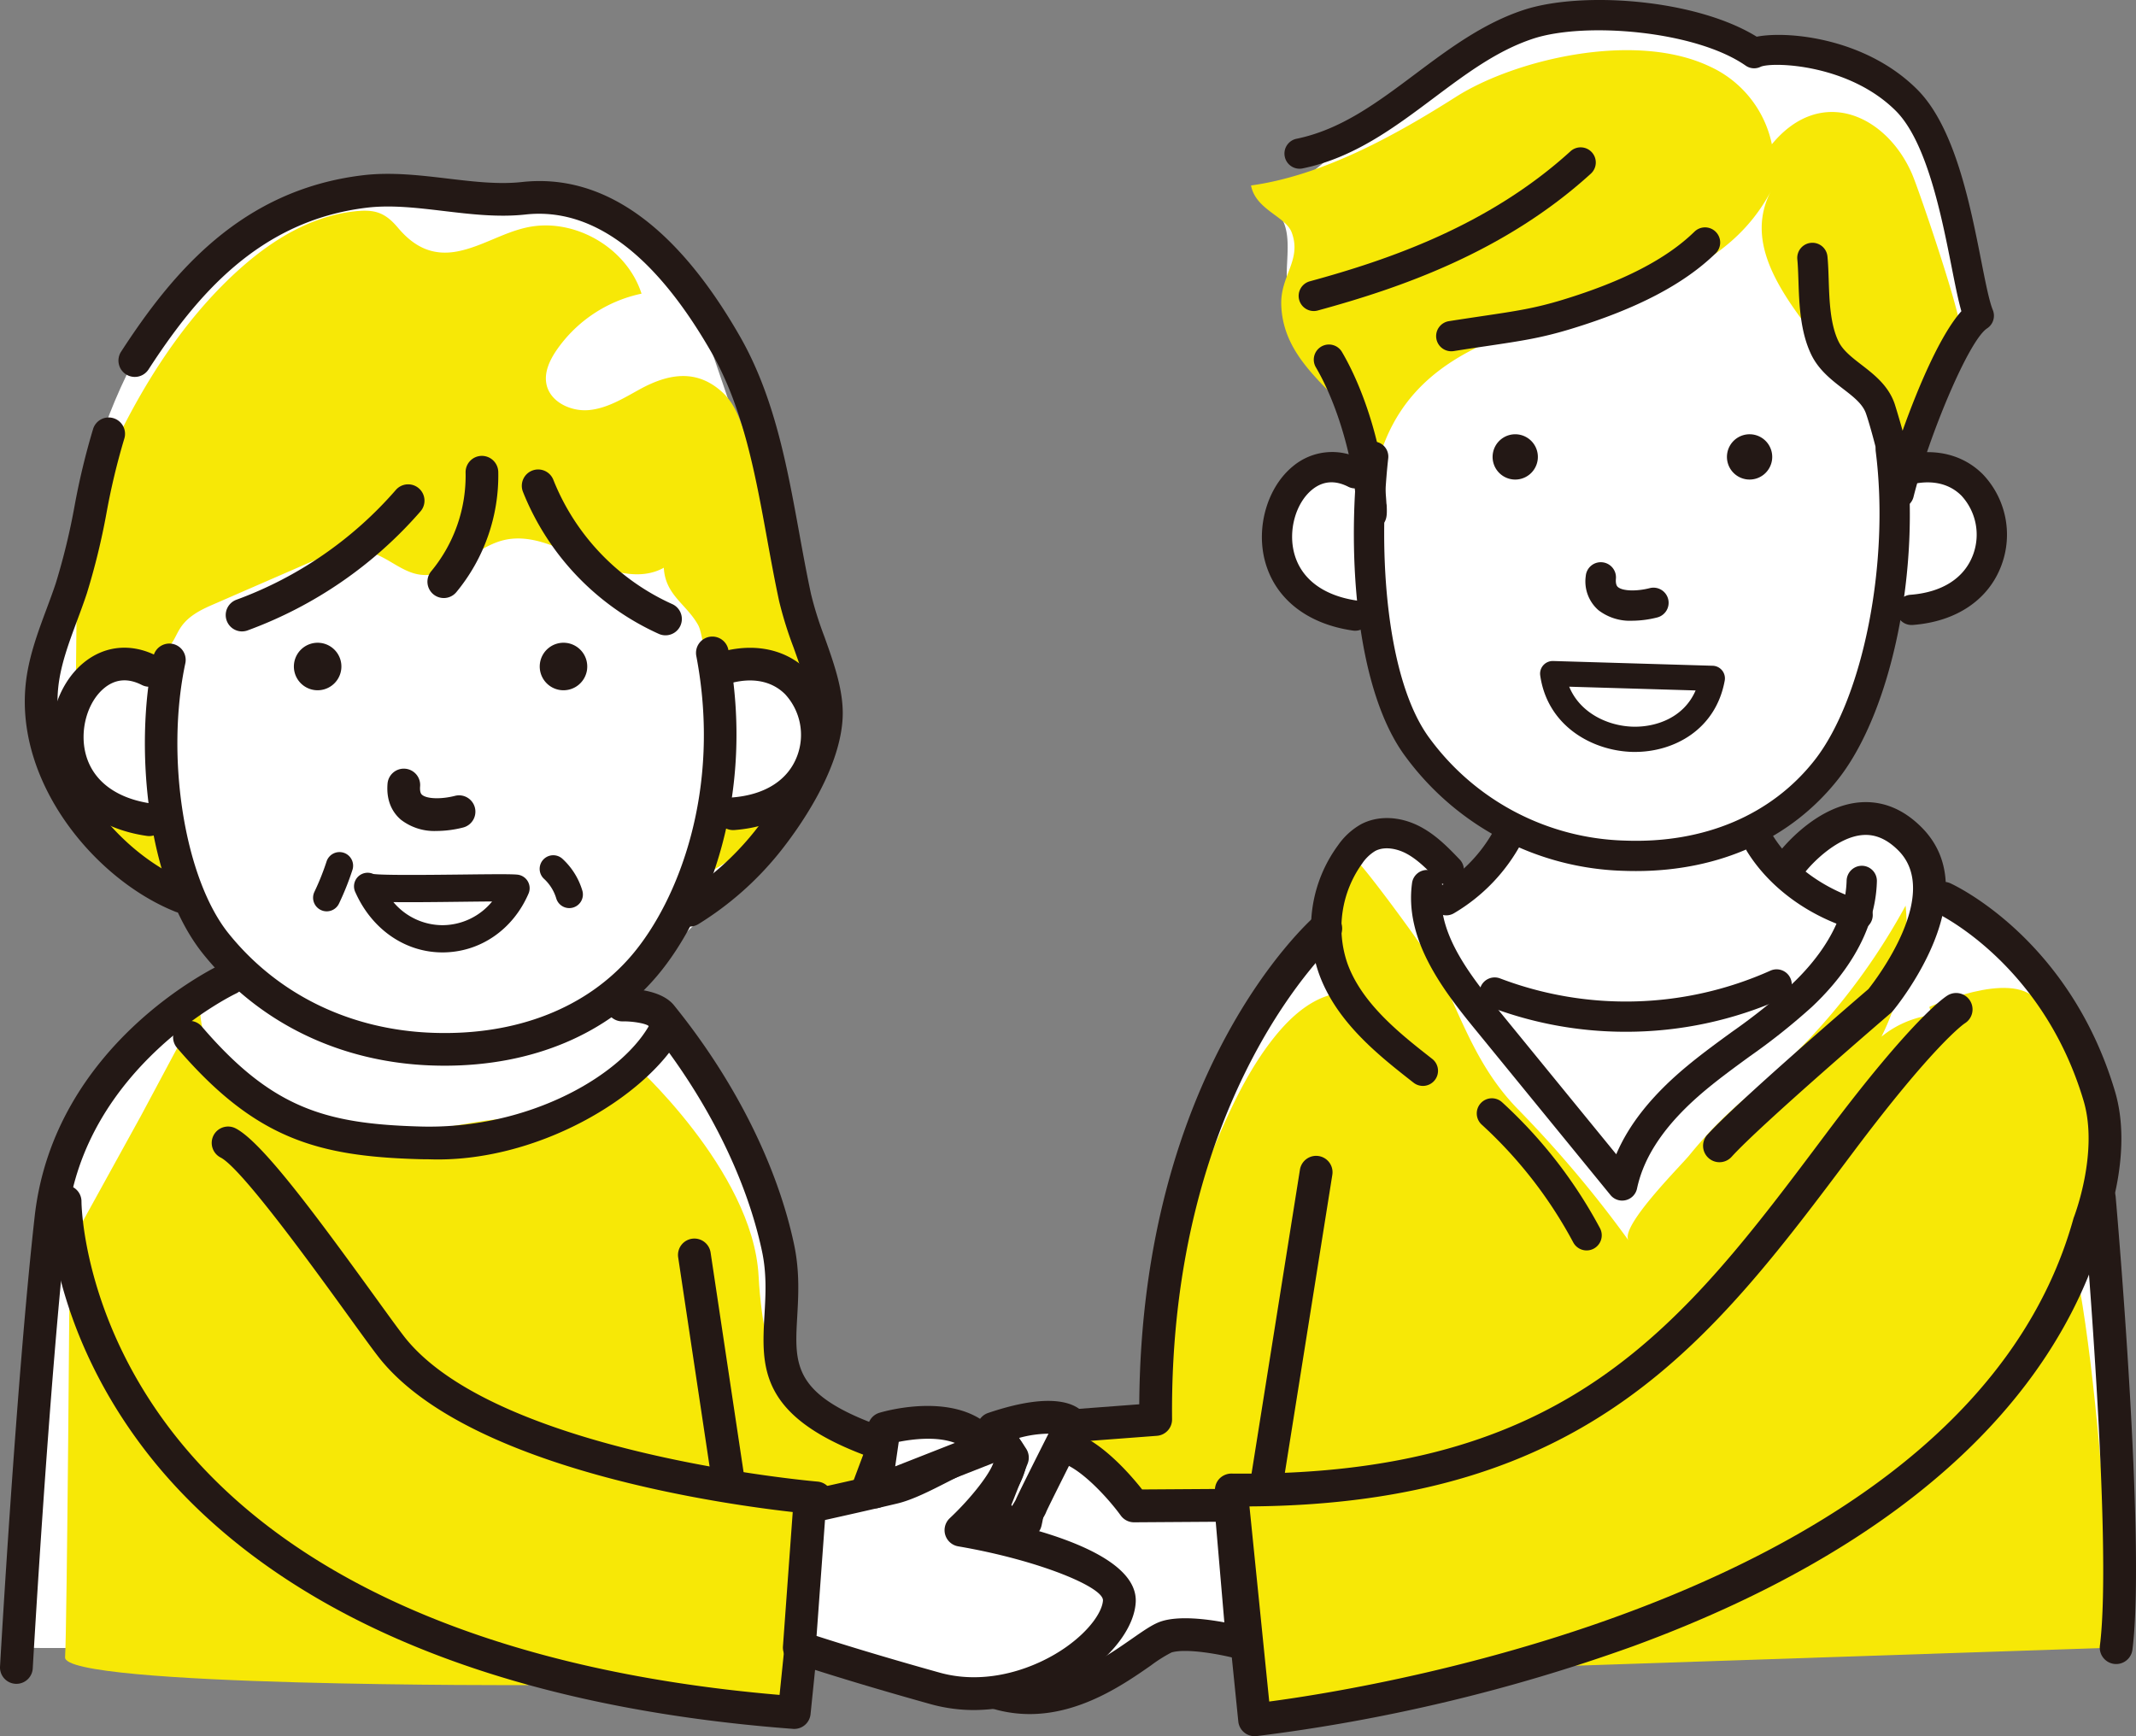 <svg xmlns="http://www.w3.org/2000/svg" width="481" height="391"><rect width="100%" height="100%" fill="#808080" stroke="none"/><defs><style>.a{fill:#fff}.b{fill:#f7e806}.c{fill:#231815}</style></defs><path class="a" d="M434.458 199.774s25.6 16.166 29.44 28.08-40.21 6.288-40.21 6.288Z"/><path class="a" d="M391.12 10.188c-14.534-7.221-34.1-7.726-48.938-4.021-11.511 2.875-22.918 8.823-31.221 17.368-8.334 8.577-14.818 17.369-26.8 20.906 6.244 4.582 6.01 8.336 5.649 15.427-.479 9.375 2.985 15.482 9.025 22.458 2.54 2.922 5.167 6.177 6.489 9.858 1.472 4.1.022 7.281 3.127 10.491-10.157-1.715-20.714 7.351-20.5 17.609s11.13 18.885 21.209 16.755a56.1 56.1 0 0 0 31.4 45.643l-9.808 14.848c-4.239-7.64-14.622-11.2-22.691-7.79s-12.7 13.334-10.115 21.676c-16.916 13.684-27.142 34.208-32.255 55.3s-5.563 43-5.988 64.694c71.236 2.236 144.923 37.405 216.159 39.641 1.3-19.7.136-72.533-2.941-92.039s-10.936-38.869-25.428-52.346c-4.519-4.2-9.876-8.153-11.671-14.046-1.687-5.536.156-11.8-2.105-17.131-2.618-6.173-10.145-9.076-16.843-8.444s-12.781 4.006-18.635 7.311l-2.218-5.84a118.151 118.151 0 0 0 30.422-52.022c9.884 2.91 21.407-5.266 21.872-15.52s-10.273-19.429-20.381-17.418a56.763 56.763 0 0 1 18.286-31.2c.148-.127-5.4-11.558-5.789-13.432-1.314-6.306-.667-12.872-2.326-19.236-4.113-15.78-23.108-32.162-40.478-25.556a42.942 42.942 0 0 0-6.507-3.947Z"/><path class="b" d="M434.467 226.765s18.246-8.408 24.075-1.657 19.075 7.859 8.291 57.943-16.329 0-16.329 0Z"/><path class="b" d="m279.482 333.892 3.041 53.421 60.4-11.793 132.931-4.463s-4.019-90.2-13.768-101.27-72.384 37.147-73.328 37.53-45.836 26.575-45.836 26.575Z"/><path class="a" d="M108.75 47.144c-14.9-8.363-34.172-6.618-49.008 1.846S34.156 71.804 27.153 87.33s-10.6 32.328-13.993 49.01c-2.508 12.354-4.838 25.636.222 37.188 8.754 19.979 35.959 26.913 44.573 46.953-8.262.118-15.936 4.816-21.361 11.018s-16.411 22.321-19.588 29.91c-13.262 31.7-8.742 75.607-13.316 109.64 61.529 1.563 174.539-14.838 193.394-18.357-23.945-36.733-15.726-58.943-24.2-80.686s-14.185-37.239-34.5-48.86c16.507-11.522 36.766-31.581 42.363-50.859 5.026-17.313-.848-35.7-6.671-52.761q-6.794-19.9-13.588-39.814c-3-8.774-6.116-17.779-12.1-24.881s-15.573-11.989-24.624-9.8Z"/><path class="b" d="M384.947 14.939c-16.986-8.028-44-1.443-57.049 6.851-13.714 8.718-30.081 17.759-46.185 19.979 1.062 5.493 7.795 6.941 9.157 10.571 2.34 6.238-2.58 9.712-2.348 16.351.6 17.278 21.5 22.483 21.118 38.087 9.8-45.472 70.149-27.5 89.186-63.818-11.483 21.914 27.617 42.623 25.942 63.4 7.634-8.043 12.867-21.915 16.651-31.7.827-2.139-9.183-31.61-10.83-35.436-5.719-13.27-20.53-20.159-31.588-6.735a24.756 24.756 0 0 0-14.054-17.55ZM358.489 268.56q-7.855-9.746-16.621-18.707c-8.6-8.79-12.18-18.868-17.34-30.013-1.659-3.582-18.729-26.7-19.247-26.055-7.1 8.8-4.543 19.678-3.48 29.827-6.12.759-11.1 5.268-14.94 10.093-9.409 11.809-14.506 27.985-20.526 41.77-7.761 17.769-6.671 41.288-2.266 59.736.32 1.342 204.04 32.744 204.452 31.788-2.314-31.912-4.922-82.5-7.238-114.405-.26-3.6 9.1-14.748 6.909-17.619-2.464-3.228-13.268-.934-16.519-2.022-2.8-.936-5.032-2.969-7.953-3.782a22.476 22.476 0 0 0-20.033 4.287 54.324 54.324 0 0 0 5.429-29.5 144.331 144.331 0 0 1-34.012 41.646 96.236 96.236 0 0 0-14.63 14.5c-1.8 2.254-15.918 16.241-13.712 19.293q-3.993-5.527-8.273-10.837Z"/><path class="c" d="M367.553 139.793a11.626 11.626 0 0 1-7.6-2.372 8.584 8.584 0 0 1-2.861-7.677 3.394 3.394 0 0 1 1.188-2.325 3.393 3.393 0 0 1 2.488-.792 3.407 3.407 0 0 1 3.117 3.674c-.118 1.423.32 1.793.465 1.915 1.068.9 4.139 1 7.154.235a3.408 3.408 0 0 1 4.143 2.458 3.409 3.409 0 0 1-2.46 4.145 23.56 23.56 0 0 1-5.634.739Z"/><path class="c" d="M368.378 196.165c-.865 0-1.741-.013-2.618-.044a63.15 63.15 0 0 1-49.221-25.682c-10.986-14.666-13.288-44.709-10.7-67.975a3.406 3.406 0 0 1 3.764-3.009 3.4 3.4 0 0 1 3.009 3.762c-2.362 21.223-.437 50.034 9.379 63.137a56.449 56.449 0 0 0 44 22.955c17.8.653 32.942-5.793 42.608-18.078 10.934-13.906 16.992-44.471 13.789-69.58a3.411 3.411 0 0 1 2.951-3.812 3.411 3.411 0 0 1 3.81 2.949c3.462 27.142-3.071 59.237-15.193 74.656-10.556 13.411-26.669 20.721-45.578 20.721Z"/><path class="c" d="M305.168 142.046a3.381 3.381 0 0 1-.489-.037c-10.239-1.464-17.442-7.089-19.762-15.429-2.166-7.783.461-16.858 6.242-21.581a13.768 13.768 0 0 1 15.553-1.449 3.407 3.407 0 0 1 1.484 4.586 3.409 3.409 0 0 1-4.584 1.484c-3-1.531-5.735-1.31-8.143.657-3.724 3.041-5.437 9.265-3.986 14.476 1.585 5.7 6.613 9.431 14.163 10.511a3.408 3.408 0 0 1 2.889 3.856 3.406 3.406 0 0 1-3.367 2.927Zm125.278-1.295a3.41 3.41 0 0 1-3.4-3.152 3.407 3.407 0 0 1 3.143-3.651c7.146-.54 12.16-3.743 14.119-9.019a12.947 12.947 0 0 0-2.616-13.3c-3.225-3.235-8.093-3.875-13.706-1.8a3.409 3.409 0 0 1-4.375-2.016 3.406 3.406 0 0 1 2.015-4.377c8.125-3 15.746-1.773 20.888 3.38a19.7 19.7 0 0 1 4.183 20.491c-2.9 7.8-10.187 12.7-19.995 13.44-.083.004-.169.004-.256.004ZM326.803 79.107a3.41 3.41 0 0 1-3.363-2.88 3.411 3.411 0 0 1 2.839-3.9c2.935-.461 5.445-.833 7.665-1.165 7.494-1.115 11.621-1.728 17.8-3.6 13.732-4.177 23.488-9.209 29.827-15.386a3.4 3.4 0 0 1 2.421-.969 3.4 3.4 0 0 1 2.4 1.031 3.4 3.4 0 0 1 .97 2.422 3.4 3.4 0 0 1-1.032 2.4c-7.134 6.953-17.8 12.522-32.6 17.026-6.663 2.023-10.966 2.663-18.779 3.826-2.205.326-4.7.7-7.61 1.156a3.447 3.447 0 0 1-.533.038Z"/><path class="c" d="M308.873 119.174a3.378 3.378 0 0 1-1.645-.425 3.421 3.421 0 0 1-1.765-3.193c-.146-10.263-3.99-24.073-9.145-32.835a3.407 3.407 0 0 1 1.21-4.664 3.406 3.406 0 0 1 4.664 1.208c5.431 9.236 9.421 22.956 10.012 34.12a3.455 3.455 0 0 1 .07.581c.068 2.033.122 3.64-1.619 4.7a3.408 3.408 0 0 1-1.782.508Zm118.722-4.677a3.381 3.381 0 0 1-.831-.1 3.409 3.409 0 0 1-2.476-4.133c.156-1.955-2.76-13.3-4.089-17.128-.753-2.173-2.812-3.762-5.2-5.6-2.544-1.963-5.427-4.187-7.1-7.622-2.536-5.2-2.744-11.571-2.913-16.689-.06-1.755-.112-3.411-.25-4.806a3.4 3.4 0 0 1 3.053-3.726 3.4 3.4 0 0 1 2.5.754 3.4 3.4 0 0 1 1.228 2.3c.162 1.617.22 3.384.281 5.253.154 4.7.331 10.034 2.228 13.926.978 2 3 3.564 5.141 5.215 2.839 2.189 6.054 4.672 7.472 8.764.022.064.859 2.686 1.8 6.1 3.574-10.052 8.62-21.8 13.238-26.916-.731-2.558-1.41-5.994-2.215-10.065-2.21-11.174-5.549-28.057-12.537-35.045-10.563-10.561-27.627-11.082-30.412-9.958a3.324 3.324 0 0 1-3.442-.263c-11.28-7.839-36.165-9.9-47.858-6.038-8.117 2.684-15.059 7.885-22.409 13.392-8.82 6.611-17.943 13.447-29.468 15.814a3.4 3.4 0 0 1-2.562-.49 3.4 3.4 0 0 1-1.461-2.162 3.4 3.4 0 0 1 .49-2.562 3.4 3.4 0 0 1 2.16-1.461c10.032-2.061 18.154-8.147 26.754-14.592 7.466-5.593 15.183-11.375 24.356-14.407 13.041-4.313 38.753-2.5 52.518 6.014 6.945-1.36 24.5.246 36.151 11.893 8.454 8.454 11.893 25.844 14.4 38.543.967 4.9 1.8 9.126 2.614 11.112a3.407 3.407 0 0 1-1.288 4.141c-4.165 2.722-13.151 24.376-16.571 37.96v.008a3.407 3.407 0 0 1-3.3 2.573Z"/><path class="c" d="M295.846 70.048a3.409 3.409 0 0 1-3.285-2.511 3.407 3.407 0 0 1 2.39-4.184c17.637-4.812 40.25-12.489 58.7-29.282a3.406 3.406 0 0 1 4.812.226 3.408 3.408 0 0 1-.226 4.814c-19.526 17.771-43.121 25.8-61.5 30.817a3.387 3.387 0 0 1-.9.12Zm50.427 33.445a5.1 5.1 0 0 1-5.657 4.472 5.1 5.1 0 0 1-4.467-5.658 5.1 5.1 0 0 1 5.657-4.473 5.1 5.1 0 0 1 4.467 5.659Zm52.774-.001a5.1 5.1 0 0 1-5.657 4.471 5.1 5.1 0 0 1-4.469-5.661 5.1 5.1 0 0 1 5.659-4.469 5.1 5.1 0 0 1 4.467 5.659Zm-73.352 102.652a3.406 3.406 0 0 1-2.949-1.7 3.405 3.405 0 0 1 1.232-4.657 33.744 33.744 0 0 0 12.719-13.332 3.406 3.406 0 0 1 4.6-1.43 3.409 3.409 0 0 1 1.432 4.6 40.649 40.649 0 0 1-15.325 16.048 3.4 3.4 0 0 1-1.709.47Zm92.618 3.334a3.341 3.341 0 0 1-.986-.148c-10.153-3.063-18.855-9.449-23.877-17.524a3.4 3.4 0 0 1 1.094-4.691 3.408 3.408 0 0 1 4.694 1.094c4.159 6.685 11.469 12.008 20.057 14.6a3.4 3.4 0 0 1 2.021 1.65 3.4 3.4 0 0 1 .257 2.6 3.407 3.407 0 0 1-3.26 2.419Z"/><path class="c" d="M365.296 270.382a3.408 3.408 0 0 1-2.638-1.252l-30.865-37.794c-7.564-9.263-15.491-20.174-13.819-32.464a3.394 3.394 0 0 1 1.31-2.258 3.394 3.394 0 0 1 2.526-.659 3.409 3.409 0 0 1 2.917 3.836c-1.3 9.584 5.383 18.709 12.342 27.23l26.89 32.93c2.907-6.857 8.157-13.394 15.9-19.828 3.285-2.731 6.759-5.262 10.117-7.71a137.137 137.137 0 0 0 13.366-10.618c5.557-5.222 12.234-13.538 12.494-23.5a3.444 3.444 0 0 1 3.5-3.318 3.408 3.408 0 0 1 3.315 3.5c-.322 12.306-8.137 22.172-14.638 28.284a144.382 144.382 0 0 1-14.021 11.156c-3.269 2.386-6.653 4.854-9.774 7.448-8.86 7.362-13.959 14.662-15.585 22.315a3.412 3.412 0 0 1-2.53 2.6 3.46 3.46 0 0 1-.807.1Z"/><path class="c" d="M366.105 232.36a85.921 85.921 0 0 1-30.744-5.653 3.4 3.4 0 0 1-1.893-1.793 3.4 3.4 0 0 1-.066-2.607 3.407 3.407 0 0 1 4.4-1.961 79.664 79.664 0 0 0 60.873-1.749 3.414 3.414 0 0 1 4.507 1.707 3.408 3.408 0 0 1-1.707 4.507 86.219 86.219 0 0 1-35.37 7.549Zm-45.688 12.194a3.394 3.394 0 0 1-2.1-.725c-7.777-6.084-17.455-13.653-21.359-24.708a31.256 31.256 0 0 1 4.345-28.751 15.686 15.686 0 0 1 5.177-4.74c3.826-2.033 8.8-1.839 13.3.517 3.648 1.913 6.453 4.836 8.923 7.416a3.4 3.4 0 0 1 .951 2.43 3.4 3.4 0 0 1-1.051 2.388 3.4 3.4 0 0 1-2.429.95 3.4 3.4 0 0 1-2.387-1.05c-2.214-2.31-4.505-4.7-7.168-6.094-1.935-1.015-4.78-1.689-6.945-.536a9.316 9.316 0 0 0-2.907 2.788 24.712 24.712 0 0 0-3.386 22.413c3.243 9.183 12.054 16.077 19.131 21.613a3.4 3.4 0 0 1 1.286 2.27 3.4 3.4 0 0 1-.7 2.512 3.4 3.4 0 0 1-2.681 1.307Zm36.872 37.05a3.413 3.413 0 0 1-3.009-1.8 99.363 99.363 0 0 0-20.624-26.54 3.407 3.407 0 0 1-.214-4.813 3.4 3.4 0 0 1 2.361-1.107 3.4 3.4 0 0 1 2.451.892 106.2 106.2 0 0 1 22.036 28.35 3.409 3.409 0 0 1-1.4 4.614 3.384 3.384 0 0 1-1.601.404Zm10.895-112.266h-.435c-8.911-.17-19.254-5.633-20.912-17.234a2.839 2.839 0 0 1 .7-2.293 2.866 2.866 0 0 1 2.2-.948l35.939 1.068a2.837 2.837 0 0 1 2.123 1.052 2.842 2.842 0 0 1 .585 2.3c-2.032 11.125-11.53 16.055-20.2 16.055Zm-14.82-14.69c2.48 6.024 8.868 8.9 14.494 9.009 5.14.09 11.344-2.06 13.973-8.164Z"/><path class="b" d="m197.308 324.666-6.428 11.326-11.813.863-.208 48.816-66.373-10.095 6.523 3.927s-104.8.4-104.353-6.274 1.062-92.868 1.062-92.868l16.032-29.09 13.33-24.939s-1.653 17.466 21.1 25.32 39.072-.3 49.857.3 26.231-12.777 26.231-12.777 27.247 24.316 28.555 48.143 8.245 26 8.245 26Zm83.576-14.174s-22.07 11.344-30.838 10.794l-8.77-.553 14.063 18.412 24.44-1.128 4.826-13.2Z"/><path class="a" d="M279.813 370.067s-11.561-3.129-17.08-1.449-21.94 19.979-41.308 11.477-21.143-18.568-21.143-18.568 29.841-15.786 30.684-18.849 1.478-18.75 8.8-16.869 15.611 13.33 15.611 13.33l21.78-.144Z"/><path class="c" d="M231.865 386.019a29.352 29.352 0 0 1-11.924-2.544c-20.58-9.035-23.082-20.073-23.3-21.3a3.694 3.694 0 0 1 1.909-3.906c12.132-6.418 26.227-14.556 28.965-17.118.086-.487.188-1.167.28-1.794.988-6.6 2.312-13.27 6.611-16.123a7.634 7.634 0 0 1 6.274-1c6.875 1.766 13.757 9.707 16.511 13.2l19.937-.132h.024a3.691 3.691 0 0 1 3.678 3.376l2.66 31.071a3.694 3.694 0 0 1-1.31 3.147 3.694 3.694 0 0 1-3.331.731c-4.081-1.1-11.767-2.476-15.043-1.482a32.519 32.519 0 0 0-4.67 2.951c-5.928 4.123-15.703 10.923-27.271 10.923Zm-26.868-22.817c1.813 3.013 6.469 8.49 17.911 13.514 12.857 5.642 24.386-2.374 32.014-7.679 2.822-1.963 4.864-3.382 6.735-3.951 3.928-1.2 9.822-.5 14.049.281l-1.939-22.657-18.37.122h-.024a3.692 3.692 0 0 1-2.989-1.523c-2.913-4.013-9.163-10.8-13.54-11.923-.259-.066-.3-.036-.359 0-1.923 1.276-3.025 8.642-3.388 11.062a30.335 30.335 0 0 1-.579 3.217c-.426 1.553-1.211 4.394-29.521 19.533Z"/><path class="a" d="M241.322 320.725s-2.765-4.058-17.629.972l4.289 6.556-4.289 10.884 3.818 7.25s4.251-6.168 4.646-7.25 9.165-18.412 9.165-18.412Z"/><path class="c" d="M227.513 350.086c-.074 0-.146 0-.218-.006a3.7 3.7 0 0 1-3.047-1.965l-3.82-7.251a3.692 3.692 0 0 1-.17-3.074l3.59-9.108-3.243-4.958a3.69 3.69 0 0 1-.4-3.225 3.69 3.69 0 0 1 2.306-2.292c15.814-5.353 20.556-1.472 21.862.445a3.693 3.693 0 0 1 .244 3.746c-3.239 6.4-8.552 16.974-9.025 18.1-.1.292-.523 1.439-5.038 8a3.689 3.689 0 0 1-3.041 1.588Zm.234-11.164.136.257c.437-.689.753-1.212.867-1.45.277-.773 3.82-7.855 7.354-14.854a25.478 25.478 0 0 0-6.613.953l1.578 2.412a3.7 3.7 0 0 1 .345 3.375Zm10.982-15.6Zm46.76 12.755a3.7 3.7 0 0 1-.585-.046 3.691 3.691 0 0 1-3.065-4.225l10.892-68.391a3.69 3.69 0 0 1 4.225-3.065 3.693 3.693 0 0 1 3.067 4.225l-10.892 68.392a3.693 3.693 0 0 1-3.642 3.11Zm-106.626 53.285a2.655 2.655 0 0 1-.282-.01c-86.58-6.549-127.522-38.247-146.624-63.686-20.94-27.888-21-54.01-20.988-55.108a3.687 3.687 0 0 1 3.688-3.664h.028a3.688 3.688 0 0 1 3.664 3.71c0 .247.148 25.083 19.8 51.016 25.668 33.869 73.136 54.609 137.4 60.084l4.191-41.049c-15.467-1.663-73.33-9.433-93.878-34.278-1.3-1.575-3.832-5.077-7.336-9.923-7.825-10.82-24.1-33.337-28.849-35.776a3.7 3.7 0 0 1-1.595-4.973 3.692 3.692 0 0 1 4.97-1.594c5.844 3 17.7 19 31.456 38.018 3.163 4.375 5.9 8.153 7.043 9.541 21.325 25.788 91.832 31.932 92.543 31.992a3.7 3.7 0 0 1 2.534 1.32 3.7 3.7 0 0 1 .831 2.732l-4.934 48.331a3.691 3.691 0 0 1-3.662 3.317Zm15.774-48.205a3.678 3.678 0 0 1-1.294-.237 3.692 3.692 0 0 1-2.164-4.75l3.211-8.574c-23.524-8.953-22.9-19.931-22.236-31.522.258-4.515.525-9.185-.563-14.3-3.52-16.549-12.428-34.362-25.089-50.156l-.465-.583c-.6-.523-3.446-1.057-5.86-1.017h-.044a3.693 3.693 0 0 1-3.694-3.638 3.689 3.689 0 0 1 3.63-3.741c2.033-.026 8.887.15 11.781 3.848l.411.515c13.368 16.677 22.8 35.584 26.552 53.239 1.292 6.083.984 11.487.713 16.255-.641 11.235-1.028 18.016 20.814 25.394a3.7 3.7 0 0 1 2.154 1.914 3.7 3.7 0 0 1 .122 2.879l-4.521 12.077a3.7 3.7 0 0 1-3.458 2.4Z"/><path class="c" d="M164.061 337.587a3.692 3.692 0 0 1-3.644-3.145l-7.7-51.272a3.693 3.693 0 0 1 3.1-4.2 3.7 3.7 0 0 1 4.2 3.1l7.7 51.274a3.69 3.69 0 0 1-3.1 4.2 3.785 3.785 0 0 1-.556.043Z"/><path class="a" d="M182.297 339.31s10.669-2.338 18.867-4.285 22.1-12.846 25.75-8.268-10.523 17.855-10.523 17.855 36.3 6.208 35.664 16.074-21.567 25.109-41.446 19.564-30.622-9.217-30.622-9.217Z"/><path class="c" d="M219.42 385.112a36.5 36.5 0 0 1-9.8-1.314c-19.752-5.509-30.714-9.243-30.822-9.279a3.692 3.692 0 0 1-2.488-3.762l2.31-31.722a3.694 3.694 0 0 1 2.891-3.337c.106-.024 10.733-2.356 18.807-4.271 2.606-.621 6.28-2.5 9.834-4.311 7.61-3.889 15.477-7.9 19.654-2.665 3.792 4.76-.8 12.038-5.962 17.823 13.264 2.829 32.541 8.67 31.9 18.641-.335 5.212-4.571 11.188-11.332 15.989a43.573 43.573 0 0 1-24.992 8.208Zm-35.542-16.69c4.339 1.4 13.815 4.385 27.721 8.264 10.78 3.011 21.806-1.026 28.535-5.8 5.477-3.888 8.085-8.045 8.237-10.443.192-2.962-14.309-9.065-32.6-12.2a3.689 3.689 0 0 1-2.911-2.576 3.69 3.69 0 0 1 1.01-3.754c4.808-4.51 9.125-10.085 9.852-12.579-2.232.279-7.14 2.786-10.213 4.355-3.942 2.013-8.017 4.1-11.489 4.92-5.647 1.34-12.524 2.881-16.239 3.706Z"/><path class="a" d="M199.091 321.698s16.918-5.167 23.148 4.387l-25.217 9.906Z"/><path class="c" d="M197.026 339.685a3.69 3.69 0 0 1-2.292-.8 3.694 3.694 0 0 1-1.362-3.422l2.071-14.293a3.693 3.693 0 0 1 2.574-3c.8-.242 19.66-5.845 27.317 5.9a3.684 3.684 0 0 1 .423 3.139 3.684 3.684 0 0 1-2.166 2.311l-25.215 9.906a3.673 3.673 0 0 1-1.35.26Zm5.363-14.973-.8 5.521 13.442-5.281c-4.153-1.557-9.632-.837-12.647-.237Z"/><path class="b" d="m17.142 147.996.162-15.968c.044-4.357-.4-8.977.647-13.194 1.076-4.325 3.3-8.644 5.086-12.717 7.392-16.889 17.575-33.815 31.54-46.075 6.927-6.082 15.215-11.12 24.5-12.353 4.938-.655 7.406-.12 10.525 3.584 3.61 4.286 7.807 6.513 13.684 5.287 5.287-1.1 10-4.161 15.279-5.325 10.669-2.355 22.569 4.488 25.9 14.9a30.968 30.968 0 0 0-19.139 12.733c-1.539 2.252-2.813 4.957-2.276 7.631.809 4.039 5.531 6.248 9.632 5.847s7.739-2.67 11.349-4.656c6.444-3.546 12.825-4.679 18.642.651 3.61 3.308 4.578 8.392 6.25 12.821a265.6 265.6 0 0 1 13.825 50.344 25.54 25.54 0 0 0-11.585-3.66c-3.033-.208-9.3 1.971-11.166.6s-1.7-5.767-2.817-7.739c-2.678-4.733-7.36-6.681-7.7-12.851-5.513 3.079-12.4.809-18.111-1.877s-11.907-5.84-18.034-4.313c-6.689 1.669-11.966 8.7-18.793 7.743-4.015-.563-7.134-3.833-11.02-4.988-4.888-1.457-10.056.616-14.732 2.654q-10.505 4.577-21.012 9.151c-2.588 1.126-5.194 2.454-6.887 4.79-1.476 2.04-1.659 3.928-3.93 5.553-3.652 2.615-8.269 1.965-12.4 3.213-4.055 1.224-5.747 7.985-7.54 11.553q.054-6.669.121-13.339Zm157.424 34.652a37.5 37.5 0 0 1-16.287 14.454 29.837 29.837 0 0 0 5.924-16.1 9.5 9.5 0 0 0 10.117.4ZM37.133 199.894a140.543 140.543 0 0 1-.559-15.686c-5.617-.066-10.439.322-15.431-2.778a42.5 42.5 0 0 0 15.99 18.464Z"/><path class="c" d="M155.348 208.66a3.676 3.676 0 0 1-3.131-1.74 3.679 3.679 0 0 1 1.188-5.064 64.52 64.52 0 0 0 16.527-14.65c7.428-9.329 12.088-18.977 12.464-25.808.252-4.545-1.753-10.151-3.694-15.575a85.957 85.957 0 0 1-3.251-10.445c-1-4.644-1.873-9.421-2.714-14.045-2.636-14.49-5.365-29.474-12.524-41.965-12.763-22.26-26.858-32.707-41.884-31.059-6.106.671-12.356-.07-18.4-.79-6.072-.721-11.8-1.4-17.3-.749-24.4 2.913-38.555 20.054-49.188 36.438a3.681 3.681 0 0 1-5.09 1.083 3.679 3.679 0 0 1-1.084-5.088C38.83 61.388 54.345 42.737 81.758 39.464c6.362-.755 12.8.008 19.037.747 5.892.7 11.453 1.36 16.729.783 18.2-2 34.719 9.676 49.072 34.712 7.789 13.588 10.629 29.206 13.38 44.309.829 4.564 1.689 9.283 2.666 13.809a79.813 79.813 0 0 0 2.989 9.52c2.186 6.112 4.445 12.431 4.113 18.46-.661 11.96-10.048 24.953-14.055 29.985a71.835 71.835 0 0 1-18.406 16.319 3.665 3.665 0 0 1-1.935.552Z"/><path class="c" d="M100.142 240q-1.352 0-2.727-.044c-20.82-.677-39.162-9.588-51.648-25.091-12.635-15.682-15.634-46.39-11.232-67.02a3.681 3.681 0 0 1 4.367-2.829 3.679 3.679 0 0 1 2.831 4.365c-4.535 21.251-.154 48.558 9.764 60.868 11.122 13.806 27.515 21.745 46.158 22.352 18.707.615 34.589-5.641 44.711-17.6 10.271-12.144 20.213-37.051 14.432-67.278a3.679 3.679 0 0 1 2.923-4.3 3.682 3.682 0 0 1 4.3 2.923c6.27 32.774-4.724 60.03-16.04 73.413C136.886 232.87 119.97 240 100.142 240Z"/><path class="c" d="M98.349 187.137a12.3 12.3 0 0 1-8.041-2.512c-1.581-1.334-3.392-3.831-3.039-8.139a3.679 3.679 0 0 1 3.967-3.368 3.678 3.678 0 0 1 3.367 3.968c-.118 1.439.313 1.8.453 1.919 1.1.927 4.279 1.023 7.408.224a3.672 3.672 0 0 1 2.789.4 3.672 3.672 0 0 1 1.686 2.257 3.681 3.681 0 0 1-2.656 4.476 24.742 24.742 0 0 1-5.934.778Zm-64.737 1.154a3.964 3.964 0 0 1-.527-.038c-10.784-1.544-18.372-7.474-20.818-16.265-2.282-8.2.487-17.771 6.583-22.749 4.75-3.882 10.74-4.44 16.433-1.531a3.679 3.679 0 0 1 1.6 4.95 3.68 3.68 0 0 1-4.95 1.6c-3.1-1.587-5.938-1.358-8.43.677-3.874 3.165-5.659 9.648-4.147 15.077 1.651 5.935 6.9 9.826 14.772 10.953a3.679 3.679 0 0 1 3.121 4.163 3.681 3.681 0 0 1-3.637 3.163Zm131.468-1.352a3.676 3.676 0 0 1-3.664-3.4 3.673 3.673 0 0 1 .878-2.674 3.673 3.673 0 0 1 2.513-1.268c7.452-.563 12.681-3.9 14.72-9.394a13.475 13.475 0 0 0-2.718-13.848c-3.359-3.363-8.428-4.026-14.271-1.867a3.684 3.684 0 0 1-4.726-2.176 3.681 3.681 0 0 1 2.176-4.728c8.57-3.165 16.6-1.863 22.03 3.573a20.767 20.767 0 0 1 4.407 21.609c-3.055 8.225-10.732 13.39-21.067 14.167-.092.006-.186.006-.278.006Zm-65.437 27.549c-8.28 0-15.7-5.044-19.468-13.216-.066-.136-.13-.281-.2-.434a3.064 3.064 0 0 1 1.579-4.033 3.079 3.079 0 0 1 2.5.016c2.39.334 13.33.2 19.969.129 7.088-.082 11.162-.118 12.518.028a3.067 3.067 0 0 1 2.312 1.506 3.07 3.07 0 0 1 .166 2.757c-3.51 8.137-10.906 13.213-19.3 13.247Zm-11.058-11.332a14.477 14.477 0 0 0 11.056 5.2h.058a14.519 14.519 0 0 0 11.124-5.341c-2.051.012-4.455.04-6.723.066-7.144.087-12.076.127-15.515.077Zm-3.007-4.818.016.038Zm0 0Z"/><path class="c" d="M40.877 205.594a3.722 3.722 0 0 1-1.362-.262C21.55 198.164 3.54 176.581 5.772 154.213c.6-6.016 2.682-11.621 4.7-17.042.727-1.957 1.452-3.9 2.1-5.854a150.337 150.337 0 0 0 4.213-17.338 161.728 161.728 0 0 1 4.187-17.4 3.676 3.676 0 0 1 1.817-2.152 3.676 3.676 0 0 1 2.807-.234 3.68 3.68 0 0 1 2.386 4.623A153.8 153.8 0 0 0 24 115.431a155.878 155.878 0 0 1-4.439 18.192c-.671 2.033-1.426 4.066-2.186 6.11-1.937 5.215-3.766 10.139-4.273 15.211-1.833 18.364 13.592 37.347 29.15 43.551a3.681 3.681 0 0 1 2.053 4.782 3.682 3.682 0 0 1-3.428 2.317Zm35.964-54.874a5.353 5.353 0 0 1-5.938 4.693 5.347 5.347 0 0 1-4.688-5.935 5.352 5.352 0 0 1 5.938-4.69 5.344 5.344 0 0 1 4.688 5.932Zm55.367 0a5.35 5.35 0 0 1-2 3.578 5.35 5.35 0 0 1-3.942 1.116 5.348 5.348 0 0 1-4.688-5.935 5.353 5.353 0 0 1 5.936-4.694 5.348 5.348 0 0 1 4.69 5.936Zm-58.64 54.518a3.045 3.045 0 0 1-1.314-.3 3.065 3.065 0 0 1-1.454-4.084 56.089 56.089 0 0 0 2.738-6.845 3.066 3.066 0 0 1 3.866-1.963 3.067 3.067 0 0 1 1.961 3.868 62.208 62.208 0 0 1-3.027 7.573 3.064 3.064 0 0 1-2.77 1.751ZM54.51 142.199a3.677 3.677 0 0 1-3.456-2.418 3.677 3.677 0 0 1 2.192-4.718 87.391 87.391 0 0 0 35.887-24.72 3.674 3.674 0 0 1 2.518-1.26 3.675 3.675 0 0 1 2.671.893 3.678 3.678 0 0 1 .367 5.189 94.751 94.751 0 0 1-38.917 26.8 3.651 3.651 0 0 1-1.262.23Zm45.42-7.518a3.664 3.664 0 0 1-2.356-.855 3.678 3.678 0 0 1-.465-5.181 33.737 33.737 0 0 0 7.737-22.21 3.677 3.677 0 0 1 3.584-3.77 3.7 3.7 0 0 1 3.772 3.584 41.2 41.2 0 0 1-9.446 27.114 3.667 3.667 0 0 1-2.826 1.319Zm49.932 8.395a3.668 3.668 0 0 1-1.5-.32 59.09 59.09 0 0 1-30.6-32 3.68 3.68 0 0 1 2.071-4.772 3.678 3.678 0 0 1 4.772 2.073 51.674 51.674 0 0 0 26.762 27.982 3.679 3.679 0 0 1 1.857 4.86 3.683 3.683 0 0 1-3.362 2.177ZM96.619 261.081c-.717 0-1.432-.01-2.156-.028-22.979-.641-37.014-4.556-54.6-25.079a3.678 3.678 0 0 1 .4-5.187 3.68 3.68 0 0 1 5.188.4c15.884 18.53 28.024 21.922 49.225 22.511 24.618.707 46.214-11.873 52.115-23.9a3.678 3.678 0 0 1 4.922-1.683 3.608 3.608 0 0 1 1.89 2.1 3.608 3.608 0 0 1-.207 2.821c-8.113 14.345-32.931 28.895-56.777 28.045Zm31.575-56.572a3.066 3.066 0 0 1-2.951-2.246 9.848 9.848 0 0 0-2.68-4.293 3.065 3.065 0 0 1-.272-4.327 3.065 3.065 0 0 1 4.327-.27 15.85 15.85 0 0 1 4.531 7.246 3.066 3.066 0 0 1-2.131 3.776 3.073 3.073 0 0 1-.824.114Z"/><path class="c" d="M3.694 379.209c-.07 0-.142 0-.212-.006a3.69 3.69 0 0 1-3.476-3.895c.036-.641 3.67-64.467 7.8-101.338 4.343-38.809 40.68-56.19 42.225-56.911a3.692 3.692 0 0 1 4.906 1.783 3.69 3.69 0 0 1-1.781 4.9c-.467.222-34.146 16.485-38.014 51.045-4.107 36.672-7.729 100.294-7.765 100.933a3.692 3.692 0 0 1-3.683 3.489Zm237.564-54.408a3.689 3.689 0 0 1-3.676-3.413 3.692 3.692 0 0 1 3.4-3.959l15.566-1.176c.461-74.866 37.95-108.521 39.569-109.938a3.691 3.691 0 0 1 5.208.348 3.691 3.691 0 0 1-.343 5.2c-.377.333-37.712 34.1-37.049 107.776a3.69 3.69 0 0 1-3.414 3.714l-18.981 1.435c-.091.003-.188.013-.28.013Zm145.944-63.064a3.681 3.681 0 0 1-2.474-.953 3.691 3.691 0 0 1-.264-5.213c6.545-7.243 33.158-30.146 36.277-32.823 1.823-2.3 16.487-21.481 6.729-31.231-2.528-2.526-5.138-3.666-7.953-3.468-5.775.4-11.5 6.344-13.214 8.6a3.692 3.692 0 0 1-5.168.713 3.688 3.688 0 0 1-.723-5.16c.33-.441 8.239-10.792 18.566-11.519 5.014-.353 9.632 1.533 13.708 5.607 15.083 15.066-5.557 40.322-6.442 41.392a3.716 3.716 0 0 1-.439.445c-.293.251-29.37 25.2-35.865 32.389a3.681 3.681 0 0 1-2.738 1.22Z"/><path class="c" d="M282.517 391a3.692 3.692 0 0 1-3.668-3.319l-5.243-51.764a3.687 3.687 0 0 1 .946-2.861 3.772 3.772 0 0 1 2.765-1.2c75.982.849 101.5-33.333 133.869-76.513l.126-.168c19.268-25.7 26.5-30.536 27.257-31a3.69 3.69 0 0 1 5.076 1.215 3.691 3.691 0 0 1-1.212 5.078c-.218.145-6.913 4.732-25.213 29.14l-.126.168c-31.73 42.322-59.225 78.976-135.73 79.475l4.451 43.944c23.957-3.159 157.666-24.5 181.094-108.75a4.04 4.04 0 0 1 .124-.366c.056-.143 5.617-14.546 2.17-26.163-9.2-30.97-32.83-42.167-33.068-42.277a3.7 3.7 0 0 1-1.817-4.89 3.686 3.686 0 0 1 4.88-1.827c1.094.5 26.888 12.565 37.08 46.893 3.991 13.436-1.546 28.793-2.3 30.782-11.272 40.242-47.987 72.789-106.19 94.13a393.176 393.176 0 0 1-84.895 20.261c-.127.012-.254.012-.376.012Z"/><path class="c" d="M476.538 374.75a3.686 3.686 0 0 1-.467-.028 3.694 3.694 0 0 1-3.2-4.125c2.941-23.246-3.74-99.713-3.808-100.483a3.692 3.692 0 0 1 3.354-4 3.706 3.706 0 0 1 4 3.352c.28 3.175 6.817 78.031 3.78 102.057a3.693 3.693 0 0 1-3.659 3.227Z"/></svg>